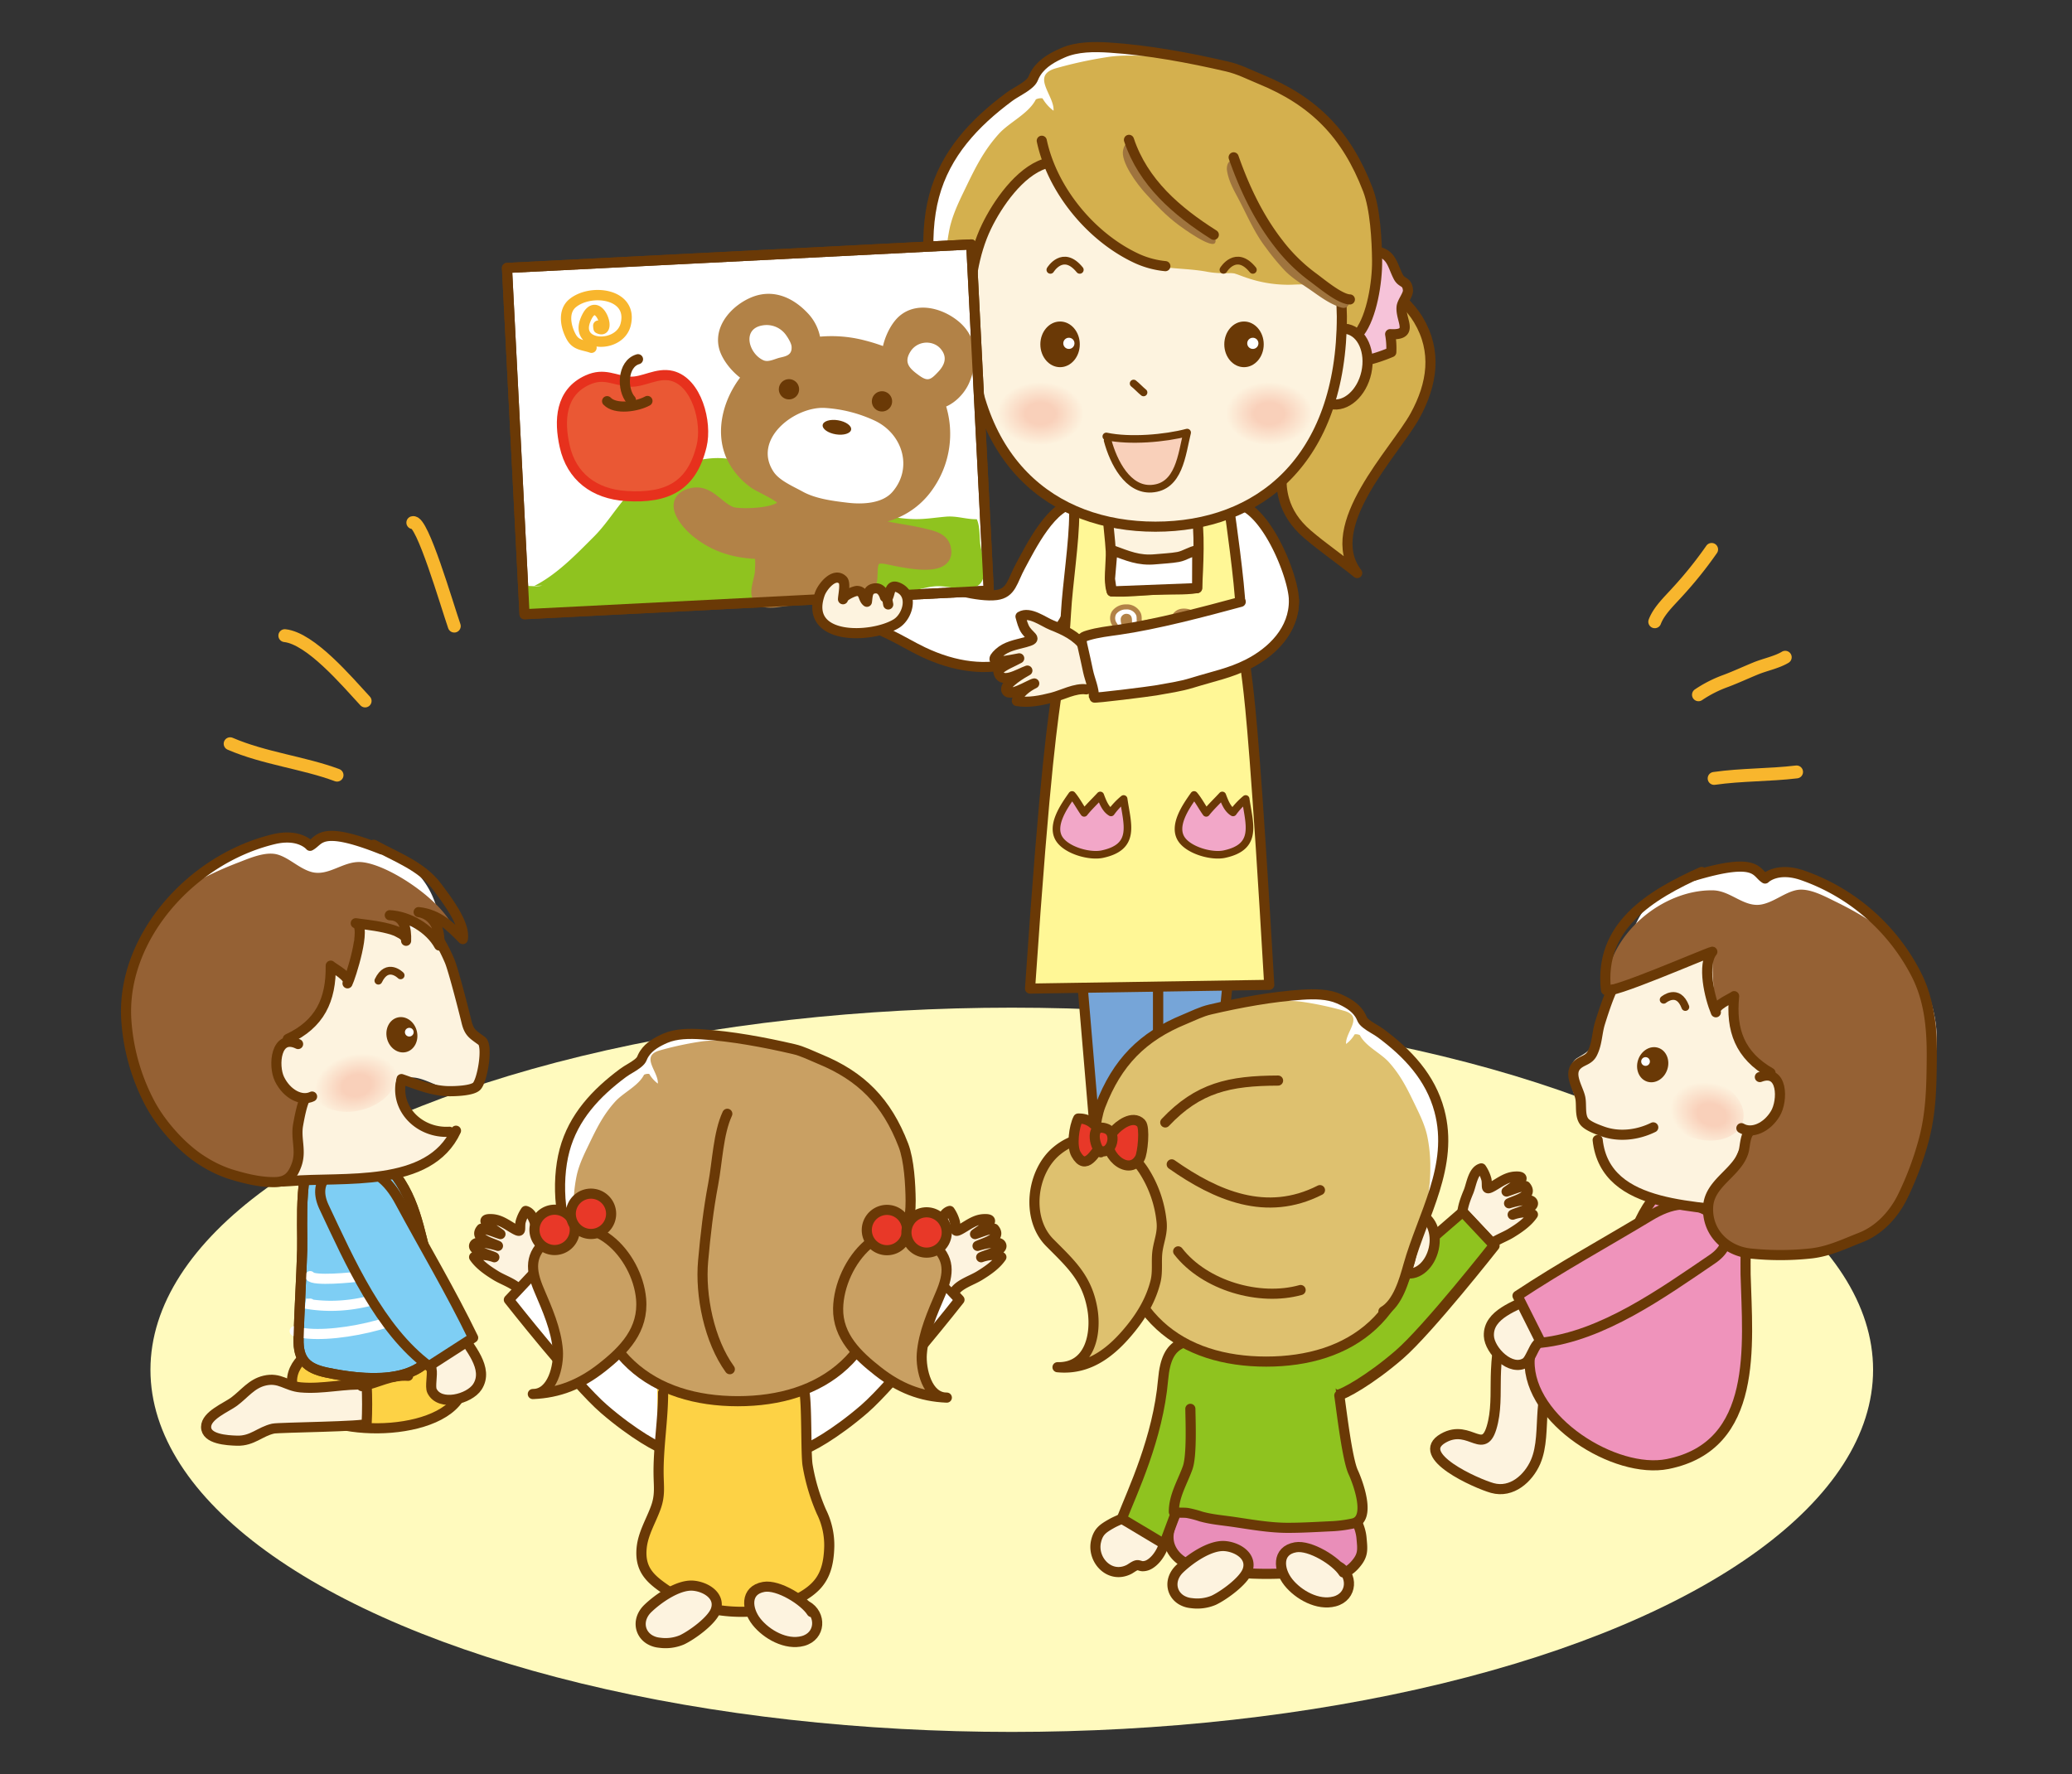 <svg xmlns="http://www.w3.org/2000/svg" xmlns:xlink="http://www.w3.org/1999/xlink" id="&#x30EC;&#x30A4;&#x30E4;&#x30FC;_1" data-name="&#x30EC;&#x30A4;&#x30E4;&#x30FC; 1" viewBox="0 0 983 841.89"><rect x="0" y="0" width="983" height="841.89" fill="#333333" stroke="none"/><defs><style>.cls-1{fill:#fffabe;}.cls-11,.cls-15,.cls-2{fill:#fff;}.cls-10,.cls-19,.cls-2,.cls-20,.cls-21,.cls-25,.cls-3,.cls-31,.cls-33,.cls-34,.cls-35,.cls-39,.cls-4,.cls-41,.cls-42,.cls-43,.cls-5,.cls-7,.cls-8,.cls-9{stroke:#6a3906;}.cls-10,.cls-11,.cls-12,.cls-13,.cls-19,.cls-2,.cls-20,.cls-21,.cls-25,.cls-27,.cls-28,.cls-29,.cls-3,.cls-31,.cls-33,.cls-34,.cls-35,.cls-36,.cls-39,.cls-4,.cls-41,.cls-42,.cls-43,.cls-45,.cls-5,.cls-7,.cls-8,.cls-9{stroke-linecap:round;}.cls-10,.cls-11,.cls-13,.cls-19,.cls-2,.cls-20,.cls-21,.cls-25,.cls-27,.cls-28,.cls-29,.cls-3,.cls-31,.cls-33,.cls-34,.cls-35,.cls-39,.cls-4,.cls-41,.cls-42,.cls-43,.cls-45,.cls-7,.cls-8,.cls-9{stroke-linejoin:round;}.cls-10,.cls-2,.cls-27,.cls-3,.cls-31,.cls-33,.cls-34,.cls-35,.cls-36,.cls-39,.cls-4,.cls-41,.cls-42,.cls-43,.cls-5,.cls-7,.cls-9{stroke-width:4.8px;}.cls-3{fill:#dcdddd;}.cls-12,.cls-19,.cls-20,.cls-25,.cls-29,.cls-36,.cls-4,.cls-45{fill:none;}.cls-5{fill:#76a5d8;}.cls-12,.cls-14,.cls-36,.cls-5{stroke-miterlimit:10;}.cls-6{fill:#fff796;}.cls-16,.cls-7{fill:#fdf3df;}.cls-8{fill:#f2a7c8;}.cls-20,.cls-21,.cls-8{stroke-width:3.6px;}.cls-17,.cls-9{fill:#d4b04e;}.cls-10{fill:#f6c3d9;}.cls-11,.cls-12,.cls-13,.cls-14,.cls-28{stroke:#b28247;}.cls-11,.cls-12{stroke-width:2.4px;}.cls-13,.cls-14,.cls-28{fill:#b28247;}.cls-13,.cls-14{stroke-width:1.2px;}.cls-18{fill:#9f743e;}.cls-19{stroke-width:3.698px;}.cls-21{fill:#f9d0ba;}.cls-22{fill:#6a3906;}.cls-23{fill:url(#radial-gradient);}.cls-24{fill:url(#radial-gradient-2);}.cls-25,.cls-28{stroke-width:6.547px;}.cls-26,.cls-42{fill:#8fc31f;}.cls-27{fill:#ea5834;stroke:#e7311d;}.cls-29,.cls-45{stroke:#f8b62d;}.cls-29{stroke-width:4.91px;}.cls-30,.cls-34{fill:#fdd245;}.cls-31,.cls-32{fill:#c9a063;}.cls-33{fill:#e83828;}.cls-35{fill:#7ecef4;}.cls-36{stroke:#fff;}.cls-37{fill:url(#radial-gradient-3);}.cls-38{fill:#956134;}.cls-39{fill:#ef93bb;}.cls-40{fill:url(#radial-gradient-4);}.cls-41{fill:#e98eb9;}.cls-43,.cls-44{fill:#dec16f;}.cls-45{stroke-width:6.12px;}</style><radialGradient id="radial-gradient" cx="602.156" cy="194.191" r="20.526" gradientTransform="translate(0 54.157) scale(1 0.732)" gradientUnits="userSpaceOnUse"><stop offset="0.344" stop-color="#f9d0ba"></stop><stop offset="1" stop-color="#fdf3df"></stop></radialGradient><radialGradient id="radial-gradient-2" cx="493.566" cy="194.191" r="20.526" xlink:href="#radial-gradient"></radialGradient><radialGradient id="radial-gradient-3" cx="3314.245" cy="1731.78" r="20.213" gradientTransform="matrix(-0.972, 0.234, 0.171, 0.712, 3094.604, -1493.482)" xlink:href="#radial-gradient"></radialGradient><radialGradient id="radial-gradient-4" cx="9728.348" cy="-802.172" r="20.214" gradientTransform="matrix(0.949, 0.317, -0.232, 0.694, -8606.136, -1998.13)" xlink:href="#radial-gradient"></radialGradient></defs><ellipse class="cls-1" cx="480.004" cy="650.027" rx="408.628" ry="171.846"></ellipse><path class="cls-2" d="M584.971,238.806c14.768,0,28.713,34.308,28.895,45.953.219,14.071-10.23,24.583-22.074,30.518-8.327,4.172-16.896,8.162-26.219,9.446-5.854.806-11.47,1.865-17.269,2.911-2.814.507-29.349,3.851-29.331,3.366.156-4.125-1.928-8.457-2.77-12.456-.786-3.739-1.605-7.509-2.466-11.248-.979-4.254-1.118-4.731,2.557-5.828,4.557-1.36,9.527-1.92,14.461-2.62a435.965,435.965,0,0,0,52.591-10.856"></path><path class="cls-3" d="M545.488,568.894c12.294-8.779,26.523,2.674,37.111,8.857,1.264,15.342-14.34,9.359-25.224,9.373-5.562.006-11.139,1.478-14.465-2.973-3.202-4.287-.85-10.34,2.577-13.674"></path><path class="cls-4" d="M518.05,469.129s14.28,88.65,12.942,96.574"></path><line class="cls-4" x1="575.769" y1="469.129" x2="562.178" y2="565.703"></line><path class="cls-3" d="M546.28,566.652c-10.294,0-17.607-.885-25.936,4.949-6.087,4.264-17.155,12.736-5.784,16.467,7.258,2.383,21.178,1.205,27.951-.615,11.044-2.967,8.99-11.264,5.354-20.01"></path><polyline class="cls-5" points="510.829 435.043 522.08 568.174 549.471 568.174 549.471 436.145"></polyline><polyline class="cls-5" points="549.471 437.248 549.471 568.174 572.162 568.174 585.4 437.248"></polyline><path class="cls-2" d="M511.256,238.806c-11.846-.731-22.57,21.436-27.098,29.715-3.926,7.178-4.279,12.943-11.466,13.857-8.597,1.094-23.88-3.594-32.347-5.832-4.298-1.136-15.259-7.579-19.383-5.719-4.748,2.142-3.341,12.952-4.752,17.49-2.988,9.604-2.833,8.59,6.287,13.014,5.247,2.544,9.952,5.444,15.325,8.014,30.782,14.727,60.719,7.081,71.904-25.551"></path><path class="cls-6" d="M509.622,243.934c.037,13.04-4.664,33.691-3.878,46.666.785,12.964-3.544,24.638-3.725,33.023-.407,19.071-6.974,41.093-13.349,145.505l113.484-1.77c-5.537-110.79-10.622-131.391-10.332-143.545.289-12.155-4.105-22.512-3.273-34.84.833-12.326-5.018-45.04-5.018-45.04L560.481,222.02Z"></path><path class="cls-7" d="M525.4,243.146c.229,4.896,1.316,13.273,1.578,18.392.245,4.772-1.295,14.759.463,19.108,6.949.408,13.959-.476,20.935-.806,6.372-.303,13.406.239,19.565-.762.462-9.105,1.617-28.463-.729-36.722"></path><path class="cls-2" d="M568.001,261.142c-3.073.442-5.884,2.575-9.071,3.166-3.322.611-7.242.748-10.651,1.085-8.099.802-13.312-1.654-20.511-4.251l-1.177,13.589.851,5.915,40.5-1.567Z"></path><path class="cls-4" d="M509.622,243.934c.037,13.04-3.171,33.687-3.878,46.666-.898,16.526-2.379,22.95-3.725,33.023-2.525,18.909-6.013,37.522-13.349,145.505l113.484-1.77c-6.082-104.858-8.878-131.792-10.332-143.545-1.492-12.066-2.888-20.555-3.273-34.84-.333-12.35-5.018-45.04-5.018-45.04L560.481,222.02Z"></path><path class="cls-8" d="M580.921,405.315c-6.018,1.304-16.523-1.657-20.224-6.804-4.679-6.502,2.088-15.986,5.803-21.271,2.074,2.411,3.884,5.927,5.75,8.503,2.083-2.675,5.076-5.478,7.632-8.269,1.153,3.059,2.46,6.499,5.114,8.058a35.028,35.028,0,0,1,5.979-6.382C592.737,391.309,596.852,401.87,580.921,405.315Z"></path><path class="cls-8" d="M523.025,405.315c-6.018,1.304-16.523-1.657-20.224-6.804-4.679-6.502,2.088-15.986,5.803-21.271,2.074,2.411,3.884,5.927,5.751,8.503,2.082-2.675,5.075-5.478,7.631-8.269,1.154,3.059,2.46,6.499,5.114,8.058a35.024,35.024,0,0,1,5.979-6.382C534.842,391.309,538.956,401.87,523.025,405.315Z"></path><path class="cls-9" d="M609.283,237.24c-4.479-15.241,3.133-32.346,7.676-48.934,4.354-15.9,12.526-28.348,22.527-41.22,4.254-5.475,7.257-11.878,15.002-10.758,7.133,1.031,14.934,9.626,18.408,15.412,8.991,14.968,6.641,30.547-1.527,45.465-9.338,17.055-44.634,52.326-27.488,74.744-7.688-6.321-16.117-11.988-23.635-18.457C614.352,248.422,610.966,242.961,609.283,237.24Z"></path><path class="cls-10" d="M637.579,132.791c3.474-7.172,8.264-13.805,13.819-13.582,8.842.359,9.027,6.565,11.997,12.174,1.734,3.276,4.099,1.793,4.572,6.213.24,2.248-2.75,5.536-3.009,8.014-.664,6.37,6.32,13.646-5.438,12.963a37.885,37.885,0,0,1,.539,8.541c-8.079,3.44-26.353,9.579-32.358-1.132C623.717,158.87,634.21,139.748,637.579,132.791Z"></path><path class="cls-11" d="M523.827,302.823a8.604,8.604,0,0,1,2.59-2.866c.839-.572,2.151-.668,2.824-1.495.791-.968-.611-2.144-.954-3.068a5.164,5.164,0,0,1,.26-4.646,6.837,6.837,0,0,1,5.668-2.739,6.063,6.063,0,0,1,5.846,3.321c.546,1.221.314,2.282.438,3.541.152,1.535,2.371.701,3.467.499a25.655,25.655,0,0,1,4.328-.462c1.418-.016,2.849-.065,4.252-.004,1.098.047,2.694.856,3.607-.043.825-.806.862-2.289,1.599-3.196a4.536,4.536,0,0,1,2.54-1.53,7.63,7.63,0,0,1,6.055,1.43,4.847,4.847,0,0,1,2.177,4.144,5.067,5.067,0,0,1-1.066,2.585c-.82,1.095-2.583,1.818-.909,2.99a7.314,7.314,0,0,1,3.183,4.473,12.795,12.795,0,0,1-.495,6.566c-.714,1.997-2.373,3.157-3.754,4.676-1.938,2.136-5.064,3.164-7.763,3.844a27.702,27.702,0,0,1-3.887.929,49.768,49.768,0,0,1-7.445.295c-1.957-.082-3.837.188-5.808.117-1.605-.054-3.199.021-4.811-.119-.147-.012-.298-.019-.446-.023-4.088-.164-8.053-1.142-10.752-4.481a12.801,12.801,0,0,1-2.637-11.126A15.864,15.864,0,0,1,523.827,302.823Z"></path><path class="cls-12" d="M541.708,315.35c1.089.258,2.325.579,3.349-.054a3.068,3.068,0,0,0,1.336-3.405"></path><path class="cls-12" d="M552.632,314.513a4.247,4.247,0,0,1-6.061-2.086"></path><path class="cls-12" d="M535.512,321.521c-.493.08-1.928-1.91-2.288-2.426a5.525,5.525,0,0,1-.976-2.245c-.853-5.173,6.425-8.083,10.271-9.087,5.267-1.373,12.549-1.629,16.592,2.715a7.772,7.772,0,0,1,1.731,6.079,5.261,5.261,0,0,1-4.115,4.57"></path><path class="cls-13" d="M536.432,294.193c.021.514-.003,1.046.021,1.522a32.951,32.951,0,0,0-3.407,1.076c-.628-.586-.812-2.323-.747-3.15a2.125,2.125,0,0,1,2.275-1.756C536.108,292.018,536.384,293.059,536.432,294.193Z"></path><path class="cls-13" d="M564.327,295.133c.003.099.003.196-.003.298a5.041,5.041,0,0,1-.819,2.848,13.449,13.449,0,0,1-2.613-1.47c-.469-.258-1.796-.628-1.655-1.362.239-1.242,1.744-2.726,3.04-2.613A2.264,2.264,0,0,1,564.327,295.133Z"></path><path class="cls-14" d="M539.188,303.465a1.065,1.065,0,1,1-.97-1.153A1.064,1.064,0,0,1,539.188,303.465Z"></path><path class="cls-14" d="M554.019,302.916a1.064,1.064,0,1,1-.968-1.15A1.068,1.068,0,0,1,554.019,302.916Z"></path><path class="cls-12" d="M546.33,311.746c-.392-.166-1.754-.11-1.456-.893.181-.472,1.544-.495,1.951-.438,2.261.316-1.605,1.922-1.972.745"></path><path class="cls-7" d="M514.594,307.054c-3.953-5.396-9.616-8.002-15.609-10.386-3.956-1.569-10.485-6.696-14.837-4.108.616,2.191,1.239,4.851,2.578,6.675,2.594,3.526,5.636,3.917-.445,5.565-4.368,1.187-8.906,1.891-12.379,5.065-7.263,6.631,6.392,3,9.638,2.538-3.075,1.709-7.199,3.179-9.97,5.746.666,7.469,10.049,1.344,13.843.068-2.011,1.067-10.511,6.032-10.081,8.983.65,4.446,11.11-2.366,13.337-2.876-3.092,1.478-7.725,4.751-8.263,8.332,5.396.99,11.47-.272,16.699-1.593,4.888-1.236,11.114-4.684,16.223-3.931"></path><path class="cls-2" d="M613.865,284.759c.219,14.071-10.23,24.583-22.074,30.518-8.327,4.172-15.846,5.567-26.219,8.767-5.646,1.741-11.47,2.545-17.269,3.591-2.814.507-29.349,3.851-29.331,3.366.156-4.125-1.928-8.457-2.77-12.456-.786-3.739-1.605-7.509-2.466-11.248-.979-4.254-1.118-4.731,2.557-5.828,4.557-1.36,9.527-1.92,14.461-2.62,17.655-2.508,40.774-8.608,57.87-13.254"></path><path class="cls-15" d="M451.891,157.677c-11.971-15.884-13.991-44.956-8.74-64.625,5.407-20.257,19.188-34.828,35.529-46.977,2.835-2.107,6.216-3.628,8.941-5.829,2.997-2.421,2.086-2.928,4.048-5.93,2.938-4.5,7.903-7.217,12.588-9.27,6.72-2.943,14.877-2.925,22.059-2.461,18.409,1.19,37.855,4.795,55.901,8.986,5.672,1.316,10.381,3.815,15.74,6.012,25.475,10.443,40.864,26.074,50.994,52.432,3.457,8.998,4.281,23.885,4.373,33.656.099,10.352-2.526,26.414-8.287,34.006"></path><path class="cls-16" d="M636.779,150.057c0,68.573-39.595,99.762-88.436,99.762-48.844,0-88.436-31.188-88.436-99.762,0-68.578,42.822-92.868,80.724-92.868C589.474,57.189,636.779,81.479,636.779,150.057Z"></path><path class="cls-17" d="M554.272,117.705c-2.52-1.327-5.376-3.725-8.052-4.545-3.528-1.085-8.155-.3-11.87-.854-9.966-1.483-21.278-7.802-27.234-16.132-3.03-4.235-4.706-8.064-7.244-12.474-3.426-5.943-7.151-5.568-12.756-2.107-7.79,4.812-16.442,16.09-19.991,24.474-3.504,8.275-7.488,17.02-8.12,26.113-.212,3.055.566,5.859.625,8.874.075,3.933-1.073,7.8-1.061,11.761.009,2.932.044,3.752-2.936,3.889-5.42.246-5.847-4.461-6.82-8.911-1.359-6.216-.145-12.936-.145-19.233a90.819,90.819,0,0,1,1.944-20.564c1.581-6.825,4.576-12.79,7.576-19.018,4.624-9.595,8.59-17.573,15.635-25.401,5.061-5.623,14.143-9.558,17.615-16.406a5.444,5.444,0,0,1,3.154-.497,19.441,19.441,0,0,0,5.224,5.862c.509-7.242-10.887-16.531.912-20.074a199.819,199.819,0,0,1,24.745-5.389c7.838-1.226,15.643-.49,23.702-.49,6.081,0,11.824,2.318,17.818,2.586,4.809.215,9.013-1.086,13.938.191,6.738,1.749,12.011,5.633,17.886,9.219,2.505,1.53,5.364,1.488,8.102,2.512a40.902,40.902,0,0,1,8.36,4.57,71.35,71.35,0,0,1,14.967,13.866c2.417,3.002,4.65,6.352,6.776,9.614,2.029,3.114,4.336,5.992,6.394,9.054,1.919,2.856,1.781,6.316,3.103,9.356,1.353,3.106,3.905,5.423,5.434,8.416,1.502,2.941,1.378,6.775,1.378,10.12a138.117,138.117,0,0,1-1.036,17.864c-.809,6.286-.101,12.405-1.962,18.605a40.308,40.308,0,0,1-4.356,10.383c-2.4,3.661-4.177,2.78-7.359,2.025-.152-5.222.124-10.472-.202-15.802-.206-3.33.961-7.927-3.417-7.393-3.462.425-6.553,2.452-10.02,2.853-3.921.45-7.947.263-11.843.472a60.473,60.473,0,0,1-22.284-3.485c-3.607-1.202-5.387-2.309-9.464-2.515a39.57,39.57,0,0,1-10.792-1.613C564.588,125.46,559.939,120.688,554.272,117.705Z"></path><path class="cls-4" d="M556.273,67.587c3.85,8.398,13.393,18.652,20.365,24.629,9.291,7.966,21.349,11.988,32.23,16.378"></path><path class="cls-4" d="M451.891,157.677c-11.971-15.884-13.991-44.956-8.74-64.625,5.407-20.257,19.188-34.828,35.529-46.977,2.835-2.107,6.216-3.628,8.941-5.829,2.997-2.421,2.086-2.928,4.048-5.93,2.938-4.5,7.903-7.217,12.588-9.27,6.72-2.943,14.877-2.925,22.059-2.461,18.409,1.19,37.855,4.795,55.901,8.986,5.672,1.316,10.381,3.815,15.74,6.012,25.475,10.443,40.864,26.074,50.994,52.432,3.457,8.998,4.281,23.885,4.373,33.656.099,10.352-2.526,26.414-8.287,34.006"></path><path class="cls-7" d="M465.1,191.732c-7.123,1.561-14.644-5.136-16.8-14.961-2.153-9.822,1.875-19.052,8.998-20.615"></path><path class="cls-7" d="M631.432,191.732c7.122,1.561,14.644-5.136,16.8-14.961,2.153-9.822-1.875-19.052-8.998-20.615"></path><path class="cls-17" d="M499.189,77.012c.77,1.732,1.627,3.429,2.501,5.098,3.129,5.972,5.632,14.315,10.151,19.143,7.693,8.222,20.669,20.191,31.5,23.635,9.405,2.99,19.559,2.228,29.215,4.05,6.524,1.228,11.938.527,18.377.424,8.278-.134,16.472,3.005,24.499,4.811,3.53.795,7.19,1.262,10.612,2.471,2.811.991,6.188,4.416,8.996,4.688,7.887.767,3.867-10.498,2.27-14.508-2.111-5.302-5.21-9.591-6.407-15.314-1.306-6.238-2.356-12.29-4.521-18.461-1.592-4.533-5.393-7.816-7.299-12.155-1.676-3.811-1.818-6.122-5.282-9.009-6.517-5.441-15.04-5.883-22.704-8.766-10.068-3.79-19.12-8.313-29.92-10.517a97.296,97.296,0,0,0-20.558-2.189c-6.265.068-12.091,1.98-18.112,3.476-6.303,1.566-12.691,2.963-18.775,5.269-6.805,2.578-8.75,5.198-6.43,12.867A43.218,43.218,0,0,0,499.189,77.012Z"></path><path class="cls-4" d="M552.869,126.298a42.402,42.402,0,0,1-13.465-3.609c-21.565-9.951-40.16-32.346-45.164-55.894"></path><path class="cls-4" d="M636.36,141.81l.248,8.359c0,68.576-39.595,99.762-88.436,99.762-48.844,0-88.438-31.186-88.438-99.762,0-14.266,1.998-29.625,8.303-42.665,5.245-10.85,15.651-25.892,27.516-29.77"></path><path class="cls-18" d="M626.287,135.439c-7.158-5.404-13.99-13.331-18.945-20.761-2.955-4.432-6.487-8.327-9.7-12.656-2.653-3.574-3.621-7.418-5.191-11.398a99.487,99.487,0,0,0-6.46-12.485c-2.227-3.911-4.348-.342-3.876,2.784.682,4.535,2.821,8.578,4.969,12.562,4.352,8.082,7.811,16.688,13.465,24.008a109.383,109.383,0,0,0,9.258,11.191c3.857,3.811,8.179,6.293,12.541,9.355,4.018,2.82,7.898,5.695,12.544,7.428,1.641.609,3.353,1.232,4.619-.385a2.954,2.954,0,0,0,.137-3.056c-.767-1.106-2.144-.776-3.336-1.108A32.599,32.599,0,0,1,626.287,135.439Z"></path><path class="cls-4" d="M585.273,74.67c5.076,14.471,11.794,28.681,21.262,40.823a81.084,81.084,0,0,0,16.163,15.961c3.968,2.874,12.894,10.5,17.707,10.639"></path><path class="cls-18" d="M576.602,114.927c1.31-4.726-8.972-8.323-12.068-10.252-4.507-2.808-8.245-6.717-12.047-10.395-5.257-5.088-10.179-10.788-13.445-17.386-1.182-2.386-4.266-13.406-6.179-5.878-1.467,5.774,6.818,16.591,10.453,20.602,4.948,5.461,9.933,10.802,15.884,15.191C560.701,107.919,575.521,118.813,576.602,114.927Z"></path><path class="cls-4" d="M535.607,66.36c6.757,20.297,22.746,34.008,40.254,45.063"></path><path class="cls-19" d="M498.334,128.042s5.946-9.837,13.922,0"></path><path class="cls-19" d="M580.445,128.042s5.945-9.837,13.921,0"></path><path class="cls-20" d="M537.794,181.979c1.636,1.264,3.084,2.939,4.739,4.266"></path><path class="cls-21" d="M524.853,207.102c11.152,2.362,27.861.961,38.352-1.835-2.576,10.56-3.782,25.8-16.881,26.643-11.244.727-18.016-12.41-20.85-22.913"></path><path class="cls-22" d="M512.272,163.408c0,5.983-4.188,10.835-9.352,10.835-5.168,0-9.356-4.852-9.356-10.835,0-5.984,4.188-10.838,9.356-10.838C508.084,152.57,512.272,157.423,512.272,163.408Z"></path><path class="cls-15" d="M509.747,162.929a2.647,2.647,0,1,1-2.647-2.647A2.647,2.647,0,0,1,509.747,162.929Z"></path><path class="cls-22" d="M599.539,163.408c0,5.983-4.189,10.835-9.354,10.835-5.168,0-9.354-4.852-9.354-10.835,0-5.984,4.186-10.838,9.354-10.838C595.351,152.57,599.539,157.423,599.539,163.408Z"></path><path class="cls-15" d="M597.014,162.929a2.647,2.647,0,1,1-2.647-2.647A2.649,2.649,0,0,1,597.014,162.929Z"></path><path class="cls-23" d="M623.083,196.264c0,8.131-9.37,14.724-20.928,14.724s-20.926-6.593-20.926-14.724c0-8.13,9.368-14.721,20.926-14.721S623.083,188.134,623.083,196.264Z"></path><path class="cls-24" d="M514.492,196.264c0,8.131-9.369,14.724-20.928,14.724-11.557,0-20.925-6.593-20.925-14.724,0-8.13,9.368-14.721,20.925-14.721C505.123,181.543,514.492,188.134,514.492,196.264Z"></path><rect class="cls-2" x="244.542" y="121.468" width="220.541" height="164.533" transform="translate(-9.849 18.203) rotate(-2.899)"></rect><path class="cls-25" d="M380.558,211.563c.78,13.767,25.099,12.931,29.158,1.34"></path><path class="cls-26" d="M253.489,278.054c10.698-5.465,19.383-14.486,28.356-23.474,9.757-9.774,15.454-23.677,29.018-29.283,13.234-5.466,28.7-11.484,42.31-5.319a216.007,216.007,0,0,0,24.981,8.951c7.765,2.408,14.528,6.04,21.943,9.223,10.479,4.495,23.617,8.23,34.771,8.197,4.755-.016,9.36-.802,14.018-1.179,5.168-.421,9.611,1.333,14.524,1.222,1.477,3.164,1.239,7.544,1.582,11.101.362,3.747,1.728,6.997,1.949,10.693.211,3.569-.048,8.181-3.357,9.915-5.475,2.875-13.289-.164-19.166.08-6.288.259-12.293,3.234-18.566,3.241-15.403.014-30.54,2.202-45.884,2.428-15.813.232-31.48,2.448-47.242,2.38-6.481-.026-12.716-.613-19.27.049-5.861.592-11.641.284-17.634.881-11.155,1.115-22.047,2.348-33.236,3.569-2.977.326-11.024,2.62-13.184-.245-.886-1.175-1.826-10.443-1.924-12.056,3.722-.886,6.335.295,9.753-.564"></path><path class="cls-27" d="M332.874,211.604c-4.608,19.073-16.244,25.037-35.806,23.784-15.203-.974-25.962-9.209-29.18-23.656-2.711-12.159-2.101-25.548,10.868-31.393,8.044-3.626,12.636.282,20.115.768,6.227.404,12.876-4.496,19.888-2.745C330.543,181.304,335.583,200.388,332.874,211.604Z"></path><path class="cls-4" d="M302.687,170.462c-7.573,2.198-7.707,14.52-3.376,19.331"></path><path class="cls-4" d="M288.019,190.365c3.993,4.221,14.382,2.552,19.154-.1"></path><path class="cls-28" d="M456.997,179.905c3.443-8.621,3.543-17.941-3.831-24.436-6.243-5.501-16.975-9.042-24.09-3.2-3.926,3.213-7.26,10.621-7.523,16.516a83.061,83.061,0,0,0-11.818-3.998A59.054,59.054,0,0,0,386.21,163.375a19.548,19.548,0,0,0-4.81-11.898c-6.212-6.901-14.525-11.114-23.613-7.373-7.694,3.172-15.614,11.229-13.524,20.194,1.164,5.006,6.449,11.363,11.689,14.151-8.895,9.983-13.686,24.975-8.439,37.352a32.232,32.232,0,0,0,10.422,12.735c2.628,2.03,13.433,6.333,14.199,9.255,1.812,6.902-21.141,7.392-25.159,5.969-6.737-2.385-10.888-10.823-18.725-8.903-11.215,2.745-2.278,13.186,2.748,17.22,9.062,7.269,18.695,9.682,29.84,9.977 1,2.946.723,6.368.556,9.479-.145,2.694-2.206,8.146-1.563,10.545,1.121,4.177,7.646,2.977,10.673,2.538,6.128-.883,12.813-1.611,18.935-1.926,7.436-.378,14.265,2.482,20.951-2.474,5.909-4.38-1.678-17.649,9.617-15.878,4.907.769,31.4,7.973,27.728-4.566-1.164-3.977-6.001-4.834-9.556-5.72-6.291-1.568-12.539-2.228-18.817-3.622-1.712-.381-4.57-.307-5.868-1.752-.16-.181-2.089-3.084-1.143-3.144a35.195,35.195,0,0,0,27.258-14.987,42.305,42.305,0,0,0,5.602-38.394c-.155-.444-.307-.895-.458-1.352C450.22,189.782,455.062,184.751,456.997,179.905Z"></path><path class="cls-15" d="M444.17,163.783a7.984,7.984,0,0,1,2.079,1.732c3.298,3.873,2.036,7.548-1.134,10.928-3.703,3.95-4.973,4.717-9.278,1.583-4.417-3.213-7.457-6.12-3.507-11.792A9.158,9.158,0,0,1,444.17,163.783Z"></path><path class="cls-15" d="M361.764,154.416a11.255,11.255,0,0,1,11.1,4.529c.958,1.315,2.536,3.852,2.673,5.477.336,4.056-2.582,4.619-5.534,5.298-2.245.513-5.39,2.278-7.718,1.284-6.856-2.925-10.462-14.606-.931-16.516C361.49,154.461,361.626,154.435,361.764,154.416Z"></path><path class="cls-15" d="M426.609,228.526c5.091-10.704-.208-23.468-11.495-28.854a65.394,65.394,0,0,0-24.06-6.108c-14.333-.545-34.24,15.009-24.028,30.352,2.787,4.192,9.434,6.965,13.726,9.35,6.2,3.453,14.556,4.487,21.5,5.31,6.79.803,16.257.461,21.095-5.098A21.709,21.709,0,0,0,426.609,228.526Z"></path><path class="cls-22" d="M378.861,186.261a4.803,4.803,0,1,1-3.02-6.084A4.803,4.803,0,0,1,378.861,186.261Z"></path><path class="cls-22" d="M422.987,192.001a4.804,4.804,0,1,1-3.021-6.088A4.805,4.805,0,0,1,422.987,192.001Z"></path><path class="cls-22" d="M403.791,203.886c-.305,1.841-3.572,2.832-7.295,2.217-3.725-.613-6.498-2.603-6.195-4.445.303-1.842,3.571-2.836,7.296-2.221C401.321,200.054,404.095,202.044,403.791,203.886Z"></path><rect class="cls-4" x="244.542" y="121.468" width="220.541" height="164.533" transform="translate(-9.849 18.203) rotate(-2.899)"></rect><path class="cls-29" d="M280.609,165.013c-4.085-1.417-7.387-1.057-9.649-5.236-2.743-5.074-3.887-12.118.697-15.895,8.698-7.163,28.847-4.549,25.178,10.102-2.886,11.523-24.108,10.791-19.148-1.959,5.545-14.255,13.248,7.253,6.293,3.821a8.106,8.106,0,0,1-.148-1.318"></path><path class="cls-7" d="M428.39,280.239c4.553,4.19,1.663,12.764-3.227,15.733-11.531,7.006-44.1,8.198-36.187-14.18,1.217-3.409,6.868-10.483,10.863-6.503,1.456,1.452.165,7.236.101,9.077.054-1.562,5.368-4.022,6.766-3.938,3.392.204,2.583,3.637,4.569,5.143.368-2.214.136-5.431,2.892-6.186,3.176-.872,4.777,1.278,5.635,3.922a3.345,3.345,0,0,0,1.551.006c1.008-2.2.841-5.949,4.301-4.693A8.044,8.044,0,0,1,428.39,280.239Z"></path><path class="cls-4" d="M420.693,283.115c.296,1.205.435,2.717.699,3.729"></path><path class="cls-7" d="M258.32,600.752c.897-5.4-.814-10.205-2.845-15.076-1.342-3.211-2.073-9.965-6.078-11.033a17.415,17.415,0,0,0-2.433,5.324c-.581,3.535.929,5.539-3.513,2.922-3.192-1.879-6.199-4.131-10.043-4.352-8.035-.459,1.898,5.457,4.025,7.098-2.76-.826-5.978-2.4-9.065-2.553-3.992,4.658,4.96,6.649,7.875,8.143-1.774-.568-9.541-2.705-11.021-.768-2.231,2.924,7.735,5.152,9.308,6.166-2.634-.967-7.198-1.807-9.603-.074,2.506,3.725,6.717,6.559,10.482,8.865,3.517,2.154,9.095,3.828,11.575,7.248"></path><path class="cls-2" d="M440.362,600.982l14.842,15.812s-31.367,39.914-45.135,51.822c-13.767,11.908-26.609,19.021-29.201,19.166-2.592.146-15.678-12.049-5.433-22.852,10.244-10.799,30.876-33.6,37.941-40.225C420.442,618.084,440.362,600.982,440.362,600.982Z"></path><path class="cls-7" d="M441.69,600.752c-.895-5.4.816-10.205,2.848-15.076,1.341-3.211,2.071-9.965,6.075-11.033a17.37,17.37,0,0,1,2.433,5.324c.583,3.535-.928,5.539,3.516,2.922,3.191-1.879,6.198-4.131,10.041-4.352,8.037-.459-1.896,5.457-4.024,7.098,2.761-.826,5.978-2.4,9.065-2.553,3.99,4.658-4.96,6.649-7.874,8.143,1.772-.568,9.542-2.705,11.021-.768,2.231,2.924-7.735,5.152-9.307,6.166,2.633-.967,7.197-1.807,9.602-.074-2.506,3.725-6.717,6.559-10.484,8.865-3.518,2.154-9.094,3.828-11.575,7.248"></path><path class="cls-2" d="M256.25,600.982l-14.843,15.812s31.367,39.914,45.135,51.822,26.607,19.021,29.2,19.166c2.592.146,15.679-12.049,5.434-22.852-10.243-10.799-30.877-33.6-37.941-40.225C276.169,618.084,256.25,600.982,256.25,600.982Z"></path><path class="cls-30" d="M311.602,645.662c0,5.867.416,19.592.24,29.318q-.281,15.477-.628,30.957c-.162,6.981-2.264,11.791-4.041,18.396-8.104,30.109,15.597,40.254,41.462,41.848,10.286.635,21.027-3.217,30.451-7.031,3.652-1.478,9.586-3.356,11.508-7.269,1.831-3.729.35-10.793.568-14.957.396-7.547-.054-15.123-3.117-22.1-2.962-6.746-3.799-12.105-4.933-19.67-.859-5.736-2.899-34.172-4.287-39.781"></path><path class="cls-4" d="M314.586,660.912c0,12.955-2.32,25.957-2.134,38.863.083,5.801.768,9.82-1.291,15.553-2.291,6.383-6.065,12.328-6.743,19.207-1.12,11.365,5.312,15.664,13.793,21.35,14.973,10.035,40.711,11.943,57.263,4.326,12.914-5.941,17.566-12.219,17.943-26.271a35.886,35.886,0,0,0-3.733-16.588,93.538,93.538,0,0,1-6.571-22.197c-.859-5.736-.232-29.637-1.62-35.246"></path><path class="cls-7" d="M308.027,777.93a11.122,11.122,0,0,0,4.875,1.609,20.156,20.156,0,0,0,10.602-1.348c4.686-2.195,14.312-9.096,16.084-14.213,2.325-6.719-4.777-11.035-10.803-11.508-7.004-.551-16.45,6.021-21.402,10.783C302.306,768.139,303.149,774.846,308.027,777.93Z"></path><path class="cls-7" d="M385.042,764.99c-3.4-5.438-15.794-13.146-22.688-11.939-9,1.574-8.165,10.641-3.421,16.598,4.735,5.947,13.975,11.201,21.942,9.09,8.589-2.277,8.948-12.791,1.777-16.734"></path><path class="cls-15" d="M274.653,596.348c-9.351-12.41-10.93-35.123-6.828-50.488,4.224-15.826,14.991-27.209,27.757-36.701,2.215-1.647,4.856-2.834,6.986-4.555,2.34-1.891,1.63-2.287,3.16-4.631,2.297-3.518,6.176-5.639,9.837-7.242,5.25-2.301,11.621-2.285,17.232-1.922,14.382.928,29.574,3.744,43.673,7.019,4.433,1.027,8.111,2.981,12.298,4.697,19.901,8.158,31.924,20.369,39.839,40.961,2.7,7.029,3.345,18.66,3.417,26.293.076,8.09-1.976,20.637-6.476,26.568"></path><path class="cls-31" d="M421.445,590.394c0,53.572-31.985,74.535-71.438,74.535-39.456,0-71.44-20.963-71.44-74.535,0-53.576,34.592-72.553,65.209-72.553C383.231,517.842,421.445,536.818,421.445,590.394Z"></path><path class="cls-32" d="M430.949,548.137c-1.193-2.338-3.188-4.148-4.243-6.576-1.034-2.373-.926-5.078-2.426-7.307-1.608-2.393-3.409-4.643-4.995-7.076-1.662-2.549-3.406-5.164-5.294-7.512a55.806,55.806,0,0,0-11.693-10.832,31.896,31.896,0,0,0-6.529-3.568c-2.14-.801-4.372-.769-6.329-1.963-4.591-2.803-8.71-5.836-13.974-7.203-3.848-.998-7.132.018-10.888-.148-4.683-.209-9.171-2.02-13.922-2.02-6.296,0-12.394-.576-18.516.381a156.125,156.125,0,0,0-19.334,4.211c-9.218,2.768-.314,10.025-.712,15.682a15.164,15.164,0,0,1-4.08-4.578,4.24,4.24,0,0,0-2.464.389c-2.713,5.35-9.807,8.424-13.761,12.818-5.503,6.113-8.602,12.346-12.215,19.844-2.345,4.865-4.684,9.525-5.919,14.857a70.922,70.922,0,0,0-1.519,16.064c0,4.918-.949,10.168.113,15.025.761,3.478,1.094,7.152,5.329,6.961,2.327-.105,2.3-.746,2.293-3.037a34.216,34.216,0,0,1,1.243-9.107q.176-3.056.501-5.949s3.376-38.809,36.795-47.045c.169-.824.309-1.664.402-2.527l-.369-.393c1.592.666,2.623,2.496,3.514,4.594,1.003,2.357,1.825,5.059,3.056,6.844,2.613,3.791,5.575,7.379,8.517,10.928,5.764,6.955,13.796,11.379,21.109,15.226,4.709,2.477,8.408,6.494,13.181,8.777,6.212,2.973,13.967,5.344,20.578,7.398,7.793,2.422,24.256,1.58,30.056,7.293,2.131,2.1.151,5.949,4.5,6.162,4.134.201,5.842-7.25,6.731-10.215,1.453-4.842.9-9.625,1.533-14.537a107.994,107.994,0,0,0,.809-13.953C432.026,553.43,432.122,550.436,430.949,548.137Z"></path><polygon class="cls-32" points="318.411 530.447 321.957 532.121 318.412 530.447 318.411 530.447"></polygon><path class="cls-4" d="M274.653,596.348c-9.351-12.41-10.93-35.123-6.828-50.488,4.224-15.826,14.991-27.209,27.757-36.701,2.215-1.647,4.856-2.834,6.986-4.555,2.34-1.891,1.63-2.287,3.16-4.631,2.297-3.518,6.176-5.639,9.837-7.242,5.25-2.301,11.621-2.285,17.232-1.922,14.382.928,29.574,3.744,43.673,7.019,4.433,1.027,8.111,2.981,12.298,4.697,19.901,8.158,31.924,20.369,39.839,40.961,2.7,7.029,3.345,18.66,3.417,26.293.076,8.09-1.976,20.637-6.476,26.568"></path><path class="cls-7" d="M283.613,622.951c-5.564,1.221-11.44-4.01-13.124-11.686-1.683-7.674,1.464-14.885,7.027-16.107"></path><path class="cls-7" d="M416.618,622.951c5.564,1.221,11.44-4.01,13.125-11.686,1.683-7.674-1.465-14.885-7.028-16.107"></path><path class="cls-31" d="M442.136,590c8.804,6.961,8.13,14.422,4.097,23.9-3.852,9.053-8.159,18.674-8.907,28.572-.548,7.24,2.462,20.846,11.872,20.754-12.467-.471-22.663-4.65-32.614-12.436-9.694-7.584-19.183-16.617-18.958-29.844C397.999,599.064,419.881,572.41,442.136,590Z"></path><path class="cls-31" d="M259.839,588.301c-8.804,6.961-8.131,14.422-4.097,23.9,3.853,9.053,8.159,18.674,8.909,28.572.546,7.24-2.463,20.846-11.873,20.754,12.467-.471,22.663-4.65,32.615-12.435,10.812-8.457,20.021-18.047,18.757-32.69C302.343,595.512,280.54,571.938,259.839,588.301Z"></path><path class="cls-33" d="M272.693,583.629a9.565,9.565,0,1,1-9.565-9.564A9.564,9.564,0,0,1,272.693,583.629Z"></path><path class="cls-33" d="M289.927,576.004a9.565,9.565,0,1,1-9.566-9.564A9.566,9.566,0,0,1,289.927,576.004Z"></path><path class="cls-33" d="M429.286,588.109a9.565,9.565,0,1,1-4.099-12.893A9.565,9.565,0,0,1,429.286,588.109Z"></path><path class="cls-33" d="M448.096,589.258a9.565,9.565,0,1,1-4.099-12.891A9.567,9.567,0,0,1,448.096,589.258Z"></path><path class="cls-4" d="M346.246,649.748c-9.766-13.488-14.148-34.904-12.671-51.35,1.121-12.494,2.467-24.277,4.79-36.572,1.951-10.324,2.397-24.109,6.687-33.291"></path><path class="cls-34" d="M187.444,634.727c13.521-.006,36.181,3.658,32.624,22.838-4.52,24.375-62.198,25.514-76.069,9.885-20.649-23.266,22.663-39.336,40.183-33.537"></path><path class="cls-35" d="M183.786,553.027c13.291,14.129,14.877,30.617,19.849,48.475,3.427,12.307,8.476,23.77,3.875,36.701-7.061,19.846-35.757,16.676-52.555,13.129-9.603-2.027-13.566-6.033-13.311-16.037.358-14.01,1.335-28.191,1.724-42.307.331-11.986-2.215-42.143,8.443-50.861"></path><path class="cls-7" d="M129.589,677.938c-6.354,1.447-9.846,5.934-17.109,5.727-4.815-.137-14.732-.703-14.7-6.543.031-5.504,9.664-9.271,13.294-11.992,5.048-3.783,8.276-8.516,14.458-9.967,7.229-1.695,10.216,2.59,17.125,3.217,10.495.949,20.767-1.926,31.289-1.293.308,6.074.308,12.44,0,18.514C173.875,677.002,132.174,677.348,129.589,677.938Z"></path><path class="cls-4" d="M171.623,657.777c7.473-1.42,13.74-5.48,22.022-4.893"></path><path class="cls-7" d="M218.44,632.172c3.889,7.107,13.771,17.098,8.023,25.957-3.784,5.834-17.854,9.475-21.524,1.906-.996-2.053.379-7.623-.216-10.332-.729-3.322-3.319-7.144-3.572-10.072"></path><path class="cls-36" d="M197.719,596.609c-8.979,2.637-16.685,7.436-26.1,8.969-4.795.781-23.133,2.424-24.468.002"></path><path class="cls-36" d="M200.981,606.396c-17.093,10.51-36.978,15.652-56.011,12.215a10.316,10.316,0,0,0,2.181.02"></path><path class="cls-36" d="M205.874,615.367c-9.514,12.314-51.402,21.193-66.064,16.312"></path><path class="cls-4" d="M183.786,553.027c13.291,14.129,14.877,30.617,19.849,48.475,3.427,12.307,8.476,23.77,3.875,36.701-7.061,19.846-35.757,16.676-52.555,13.129-9.603-2.027-13.566-6.033-13.311-16.037.358-14.01,1.335-28.191,1.724-42.307.331-11.986-2.215-42.143,8.443-50.861"></path><path class="cls-35" d="M154.354,558.84c-2.938,3.299-3.333,8.213-.614,13.977,12.127,25.699,26.288,58.061,49.762,75.496l20.969-13.502c-10.668-22.029-23.14-42.953-34.724-64.471-5.539-10.289-12.814-17.258-25.828-15.783C159.64,555.043,156.388,556.555,154.354,558.84Z"></path><path class="cls-15" d="M208.721,442.615s1.937-27.774-27.691-39.553c-29.626-11.777-29.101-4.146-33.927-1.69,0,0-5.008-6.065-17.237-3.131-38.824,9.323-76.116,47.187-70.007,84.656,3.281,20.119,7.16,41.971,23.075,55.924a101.885,101.885,0,0,0,25,15.852c7.238,3.295,17.761,8.984,25.902,5.787,10.386-4.076,7.769-17.99,9.127-26.492.885-5.541,1.728-7.436,4.123-12.486"></path><path class="cls-16" d="M122.085,412.203c28.006-6.726,57.506,0,76.868,21.321a79.192,79.192,0,0,1,14.406,22.629c1.671,3.994,6.255,21.773,7.689,27.625.006.024.012.047.018.074.084.344.157.652.218.904,1.285,5.394,2.989,6.053,7.273,9.217,3.592,2.654.502,18.142-2.316,21.127-10.191,10.777-28.788-10.762-35.65-1.334-9.555,13.131,16.232,22.176,24.17,22.652,1.95.117-10.424,13.643-11.908,14.32-48.669,22.277-120.747,12.756-134.972-46.475C57.625,461.566,79.387,422.455,122.085,412.203Z"></path><path class="cls-4" d="M122.085,412.203c-42.698,10.252-64.46,49.364-54.206,92.061,7.359,30.645,36.327,59.148,69.76,56.217,25.366-2.231,65.912,3.609,78.692-23.916"></path><path class="cls-4" d="M213.215,537.07c-14.031.875-26.275-10.826-22.743-24.998,7.462,2.559,14.669,5.707,22.747,5.748,2.826.016,10.59-.207,12.829-2.242,2.766-2.516,5.622-19.303,2.513-21.602-4.286-3.168-5.992-3.824-7.277-9.221-1.065-4.479-6.147-24.352-7.925-28.604a79.192,79.192,0,0,0-14.406-22.629c-19.361-21.321-48.861-28.047-76.868-21.321-42.698,10.252-64.46,49.364-54.206,92.061"></path><path class="cls-37" d="M147.755,517.539c1.869,7.787,12.358,11.945,23.425,9.287,11.067-2.656,18.522-11.127,16.653-18.912-1.87-7.785-12.357-11.94-23.424-9.283C153.341,501.289,145.885,509.754,147.755,517.539Z"></path><path class="cls-15" d="M154.074,404.095c-7.409.207-15.122-.115-22.3,2.046-3.876,1.165-6.481,2.821-8.622,6.253-2.363,3.791-.957,6.776-2.064,10.751-.565,2.022-2.662,3.436-3.035,5.566-.327,1.875.613,3.818.185,5.676-1.125,4.879-7.727,13.166-.679,16.467,6.304,2.951,12.739-1.951,18.252-4.717a19.673,19.673,0,0,0,8.23-6.719,11.206,11.206,0,0,1,7.01-4.797,40.98,40.98,0,0,1,18.55-.326c4.487.996,8.954,1.902,13.307,2.625,4.157.686,7.653,3.291,11.591,3.609,3.962.322,14.372,1.324,12.464-5.481-.603-2.148-3-4.504-4.084-6.648-1.206-2.391-1.786-4.924-3.816-6.826-3.671-3.434-9.87-4.827-13.913-7.84C175.627,406.636,165.841,403.762,154.074,404.095Z"></path><path class="cls-38" d="M143.655,526.26c.473-2.072.327-3.945-1.511-5.307-4.193-3.105-7.729-4.143-10.309-9.281-1.85-3.686-2.101-11.156.539-14.629,7.027-9.238,21.623-12.281,25.218-25.203.908-3.279-2.367-8.354-1.508-10.58,2.3-5.963,6.886-1.811,8.824,1.814,1.281-2.252,5.253-23.836,2.768-24.607,5.27,1.635,11.584,1.385,16.854,2.502a10.181,10.181,0,0,0,5.707,4.65c1.344-5.066-1.567-9.217-6.095-10.541,7.911.305,19.508,4.154,24.017,10.561,1.731-6.988-5.55-11.195-10.99-13.004,7.188,1.502,12.203,5.426,18.366,8.928-4.229-13.264-31.105-31.551-44.261-32.469-8.5-.593-15.508,7.054-23.724,4.636-5.719-1.685-10.312-6.589-15.797-8.191-5.728-1.673-13.375,1.734-18.612,3.742-11.669,4.476-25.354,10.922-34.343,19.88q-.241.237-.466.492c-12.761,14.428-21.669,33.641-18.474,53.24,1.787,10.969,4.147,21.932,8.23,32.297,3.937,9.99,9.878,17.756,16.155,26.225,6.851,9.252,15.58,13.766,26.491,16.203,6.908,1.543,15.463,5.078,22.495,2.394,10.841-4.143,7.921-15.445,7.702-24.168C140.857,532.924,142.948,529.367,143.655,526.26Z"></path><path class="cls-4" d="M136.548,493.027c15.137-7.012,20.605-18.467,20.351-34.785,1.326,1.305,9.562,5.408,7.97,8.396,1.302-2.445,9.449-27.562,3.905-28.52,3.936.68,24.125,2.107,23.889,8.334.215-5.672-.88-12.035-7.75-12.146,8.981.482,18.945,6.232,23.448,14.391.724-7.645-2.423-14.695-9.761-15.861,9.509,1.047,14.999,6.779,20.978,12.803,1.349-7.266-8.058-19.271-12.286-24.932-7.314-9.791-19.649-14.109-29.963-19.842"></path><path class="cls-4" d="M181.03,403.062c-29.626-11.777-29.101-4.146-33.927-1.69,0,0-5.008-6.065-17.237-3.131-38.824,9.323-71.76,46.142-70.007,84.656a98.251,98.251,0,0,0,10.963,40.115c5.273,10.234,15.563,21.895,25.472,27.973a56.801,56.801,0,0,0,12.937,6.174c6.743,2.068,14.097,3.941,21.19,3.814,5.858-.102,8.36-2.945,10.233-8.053,2.492-6.791-.427-12.332.77-19.082.568-3.209,1.917-10.506,3.547-12.848"></path><path class="cls-7" d="M148.06,520.357c-5.117,2.481-12.042-1.226-15.467-8.285-3.123-6.436-1.796-21.834,8.832-16.629"></path><path class="cls-19" d="M190.063,462.844s-6.292-6.371-10.546,2.531"></path><path class="cls-22" d="M183.58,492.738c1.088,4.535,5.145,7.451,9.059,6.512,3.914-.943,6.203-5.379,5.114-9.914-1.088-4.531-5.143-7.449-9.057-6.508C184.782,483.768,182.492,488.211,183.58,492.738Z"></path><path class="cls-15" d="M192.169,490.293a2.062,2.062,0,1,0,1.524-2.484A2.065,2.065,0,0,0,192.169,490.293Z"></path><path class="cls-7" d="M747.559,632.502c-2.439-9.209-16.674-14.414-24.957-10.69-11.348,5.106-12.342,18.053-12.859,28.434-.396,7.951.319,16.611-1.386,24.404-3.985,18.215-10.602.416-23.632,7.826-14.413,8.201,15.729,21.543,23.265,23.656,9.261,2.574,17.137-4.644,20.516-12.387,6.228-14.271-1.562-35.91,12.972-46.324"></path><path class="cls-39" d="M787.728,564.814c-13.291,14.131-14.877,30.617-19.849,48.477-4.979,17.883-19.649,13.699-34.943,8.467-1.309,7.727-7.17,17.121-7.281,24.137-.433,28.143,40.637,53.824,65.522,48.844,43.282-8.662,37.891-56.568,36.968-89.961-.33-11.986,2.216-42.145-8.443-50.863"></path><path class="cls-7" d="M726.466,615.701c-6.964,4.141-20.556,7.715-20.112,18.268.291,6.945,10.552,17.236,17.562,12.588,1.901-1.26,3.552-6.756,5.441-8.785,2.317-2.49,6.492-4.463,8.198-6.854"></path><path class="cls-39" d="M818.944,585.166c.85,4.336-1.31,8.768-6.583,12.348-23.514,15.955-52.167,36.611-81.246,39.682l-11.185-22.291c20.393-13.539,41.773-25.211,62.692-37.842,10.003-6.041,19.811-8.338,30.265-.449C816.325,579.207,818.355,582.164,818.944,585.166Z"></path><path class="cls-15" d="M772.435,452.66s.473-27.836,31.01-37.009c30.533-9.171,29.35-1.614,33.945,1.249,0,0,5.514-5.608,17.443-1.629,37.871,12.649,71.749,53.594,62.424,90.395-5.009,19.76-10.763,41.193-27.824,53.719a101.819,101.819,0,0,1-26.278,13.629c-7.495,2.658-18.471,7.414-26.305,3.527-9.996-4.961-6.185-18.598-6.803-27.186-.402-5.594-1.079-7.555-3.027-12.793"></path><path class="cls-16" d="M861.378,429.856c-27.32-9.124-57.291-4.973-78.424,14.594a79.195,79.195,0,0,0-16.309,21.297c-2.011,3.834-8.114,21.152-10.05,26.857-.008.024-.016.045-.023.072-.113.336-.213.637-.296.883-1.747,5.262-3.501,5.769-8.048,8.557-9.08,5.602,2.424,32.25,11.865,31.799-3.342.16-.963,13.676-.117,15.592,1.411,3.195,5.818,9.605,8.957,11.381C815.493,587.289,888.125,584.037,907.418,526.258,921.327,484.609,903.029,443.762,861.378,429.856Z"></path><path class="cls-4" d="M861.378,429.856c41.651,13.906,59.949,54.754,46.04,96.402-9.982,29.895-41.305,55.785-74.358,49.975-25.976-4.568-71.441-1.494-75.093-35.258"></path><path class="cls-4" d="M784.338,534.988c-7.418,3.639-16.232,4.729-24.098,1.879-2.367-.857-6.984-2.518-8.612-4.582-2.254-2.863-1.184-7.992-1.913-11.395-.991-4.625-6.005-11.494-1.334-15.656,2.451-2.184,5.396-2.102,7.066-5.42,2.338-4.646,2.155-9.621,3.654-14.408,2.041-6.524,4.362-13.578,7.544-19.66a79.195,79.195,0,0,1,16.309-21.297c21.133-19.566,51.103-23.718,78.424-14.594,41.651,13.906,59.949,54.754,46.04,96.402"></path><path class="cls-40" d="M826.693,532.576c-2.535,7.596-13.344,10.832-24.139,7.226-10.796-3.603-17.491-12.685-14.956-20.279,2.536-7.594,13.343-10.828,24.141-7.225C822.533,515.904,829.229,524.982,826.693,532.576Z"></path><path class="cls-15" d="M830.209,419.012c7.364.847,15.076,1.192,22.041,3.966,3.761,1.496,6.212,3.371,8.049,6.975,2.027,3.982.367,6.834,1.127,10.891.388,2.061,2.354,3.652,2.542,5.807.164,1.897-.941,3.75-.675,5.639.699,4.957,6.559,13.785-.748,16.463-6.535,2.396-12.522-3.045-17.775-6.275a19.688,19.688,0,0,1-7.619-7.406,11.204,11.204,0,0,0-6.568-5.387,40.987,40.987,0,0,0-18.452-1.928c-4.557.605-9.085,1.119-13.483,1.463-4.201.324-7.91,2.617-11.86,2.594-3.975-.021-14.432.076-11.942-6.537.785-2.088,3.378-4.227,4.644-6.271,1.407-2.277,2.205-4.75,4.392-6.469,3.954-3.104,10.25-3.955,14.539-6.607C808.517,419.677,818.517,417.664,830.209,419.012Z"></path><path class="cls-38" d="M828.148,540.221a19.734,19.734,0,0,1,2.209-2.664c3.923-3.928,9.546-4.318,12.705-9.449,2.162-3.51,3.058-10.934.728-14.619-6.201-9.812-20.479-14.105-22.942-27.291-.621-3.346,3.079-8.117,2.416-10.408-1.774-6.141-6.703-2.4-8.947,1.043-1.082-2.353-3.172-24.201-.629-24.754-17.191,3.74-34.118,13.928-51.617,15.527.849-23.547,26.166-45.512,50.571-45.102,8.52.144,14.841,8.367,23.235,6.67,5.843-1.185,10.843-5.674,16.445-6.795,5.851-1.172,13.175,2.885,18.22,5.338,11.237,5.469,24.313,13.074,32.495,22.773.144.174.285.35.42.531,10.057,13.598,16.76,30.27,15.097,47.397a225.456,225.456,0,0,1-4.553,30.416c-.907,3.812-.612,7.303-1.441,11.064-.832,3.772-2.667,7.291-4.228,10.795-2.177,4.891-4.543,9.672-6.639,14.582-1.866,4.369-4.025,9.385-7.155,13.008-3.21,3.715-9.172,7.711-13.374,10.238-6.014,3.617-10.978,4.004-17.662,4.67-6.254.625-12.393,2.176-18.706,2.176-13.477,0-29.439-.69-33.619-16.746-1.94-7.471,4.422-15.307,8.138-21.027C822.685,552.404,824.518,545.414,828.148,540.221Z"></path><path class="cls-4" d="M839.978,509.125c-14.475-8.293-18.931-20.18-17.266-36.416-1.432,1.188-9.973,4.553-8.671,7.668-2.965-7.084-6.662-22.523-1.671-28.736-2.608.49-50.126,21.326-50.484,18.045-3.288-30.131,20.774-44.871,45.436-55.904"></path><path class="cls-4" d="M803.445,415.651c30.533-9.171,29.35-1.614,33.945,1.249,0,0,5.514-5.608,17.443-1.629a96.162,96.162,0,0,1,54.481,47.51c6.21,12.418,7.286,26.047,7.154,39.711-.13,13.611-.349,25.938-3.958,39.119a149.882,149.882,0,0,1-9.859,26.191c-4.19,8.547-11.127,16.02-19.91,19.449-7.836,3.061-14.854,6.521-23.292,7.525a135.844,135.844,0,0,1-28.938.078c-11.385-1.103-20.855-9.879-20.135-22.273.441-7.57,6.464-12.195,11.224-17.322,2.449-2.635,4.631-5.4,5.633-8.914.783-2.752.645-9.699,4.568-10.31"></path><path class="cls-7" d="M826.146,535.357c4.885,2.914,12.104-.182,16.126-6.916,3.668-6.141,3.678-21.598-7.362-17.33"></path><path class="cls-19" d="M789.274,474.428s6.819-5.803,10.288,3.434"></path><path class="cls-22" d="M790.986,507.56c-1.476,4.426-5.769,6.979-9.588,5.705-3.818-1.277-5.715-5.894-4.238-10.32,1.476-4.418,5.769-6.975,9.587-5.697C790.564,498.522,792.462,503.147,790.986,507.56Z"></path><path class="cls-15" d="M782.641,504.385a2.062,2.062,0,1,1-1.303-2.607A2.065,2.065,0,0,1,782.641,504.385Z"></path><path class="cls-41" d="M646.215,733.299c-.057-1.045-.172-2.199-.291-3.523-.49-5.432-3.489-10.705-6.838-14.881-1.611-2.008-4.57-2.602-6.853-4.078-3.018-1.955-5.906-4.135-9.321-5.369-6.269-2.266-13.055-2.723-19.667-2.434-11.098.486-21.99-.686-32.417,4.396-1.663.81-3.331,2.025-5.053,2.664-1.065.395-2.34.289-3.352.822-2.108,1.115-2.748,3.541-3.736,5.537-3.003,6.068-6.547,12.732-2.529,19.477,6.631,11.137,26.81,10.145,37.737,10.807a167.351,167.351,0,0,0,24.019-.721c1.985-.166,4.311-.506,6.208.154,6.726,2.342,13.463,2.371,18.718-3.578C645.943,739.059,646.401,736.758,646.215,733.299Z"></path><path class="cls-7" d="M552.845,727.873c.343,5.113-3.162,12.037-7.679,14.543a6.272,6.272,0,0,1-3.117.815c-.872-.014-1.808-.592-2.633-.477-1.207.168-2.794,1.522-3.894,2.064-9.251,4.557-17.527-4.77-15.539-13.35,1.072-4.627,3.167-6.08,7.329-8.443,3.236-1.836,6.648-2.721,9.691-4.846"></path><path class="cls-42" d="M588.129,632.289c1.143-.18-7.132,1.51-9.473,1.851-16.145,2.371-25.127.684-26.858,20.559-2.427,27.848-14.557,53.035-19.599,65.984l20.107,12.029,26.838-71.814"></path><path class="cls-7" d="M693.858,580.555c-.897-5.4.814-10.207,2.846-15.076,1.342-3.213,2.072-9.967,6.077-11.035a17.436,17.436,0,0,1,2.433,5.324c.581,3.535-.929,5.541,3.513,2.924,3.193-1.881,6.2-4.133,10.044-4.354,8.034-.459-1.898,5.459-4.025,7.098,2.76-.824,5.978-2.4,9.065-2.553,3.991,4.66-4.961,6.65-7.875,8.143,1.774-.566,9.541-2.705,11.021-.766,2.231,2.924-7.735,5.15-9.309,6.164,2.635-.967,7.198-1.807,9.603-.074-2.506,3.727-6.717,6.561-10.482,8.865-3.517,2.154-9.096,3.828-11.574,7.248"></path><path class="cls-42" d="M694.216,575.387l14.843,15.811s-31.366,39.914-45.135,51.822c-13.768,11.908-26.607,19.021-29.199,19.168-2.592.144-15.679-12.051-5.434-22.852,10.243-10.801,30.877-33.602,37.941-40.227C674.297,592.486,694.216,575.387,694.216,575.387Z"></path><path class="cls-42" d="M693.934,575.104l14.843,15.811s-31.366,39.914-45.135,51.822c-13.769,11.91-26.607,19.023-29.199,19.168-2.593.144-15.679-12.049-5.435-22.852,10.244-10.801,30.878-33.602,37.942-40.227C674.014,592.203,693.934,575.104,693.934,575.104Z"></path><path class="cls-26" d="M563.884,626.869c0,5.867.416,19.592.239,29.318q-.28,15.478-.628,30.957c-.162,6.979-2.264,11.791-4.046,18.412-.987,3.676-1.938,7.348-2.716,11.049,13.566,2.879,28.773,6.789,42.96,8.367,15.529,1.728,29.911-.967,44.075-2.947,6.624-.928-7.776-41.676-8.375-45.664-.858-5.736-2.9-34.172-4.286-39.783"></path><path class="cls-4" d="M564.733,668.557c.083,5.801.768,22.244-1.291,27.979-2.499,6.959-6.587,13.414-6.539,20.938,2.019.568,4.367.219,6.435.498a46.839,46.839,0,0,1,6.416,1.676c5.025,1.404,10.097,1.785,15.285,2.539,8.409,1.225,17.236,2.834,25.934,2.834,7.108,0,14.176-.453,21.308-.777a61.342,61.342,0,0,0,9.53-1.287c8.99-1.879,2.441-19.441.154-24.396-2.866-6.217-5.573-29.713-6.571-36.371"></path><path class="cls-7" d="M560.309,759.137a11.121,11.121,0,0,0,4.875,1.609,20.176,20.176,0,0,0,10.602-1.348c4.686-2.195,14.312-9.096,16.084-14.213,2.325-6.719-4.777-11.035-10.803-11.508-7.005-.551-16.45,6.02-21.402,10.783C554.588,749.346,555.431,756.051,560.309,759.137Z"></path><path class="cls-7" d="M637.323,746.197c-3.399-5.438-15.794-13.146-22.688-11.94-8.999,1.572-8.165,10.641-3.421,16.598,4.735,5.947,13.975,11.201,21.942,9.09,8.589-2.277,8.948-12.791,1.777-16.734"></path><path class="cls-7" d="M534.076,604.158c-5.564,1.221-11.44-4.01-13.125-11.685-1.683-7.674,1.465-14.887,7.029-16.108"></path><path class="cls-7" d="M667.082,604.158c5.564,1.221,11.44-4.01,13.124-11.685,1.683-7.674-1.464-14.887-7.027-16.108"></path><path class="cls-15" d="M676.043,577.555c9.351-12.41,10.93-35.125,6.827-50.488-4.224-15.826-14.991-27.211-27.757-36.703-2.215-1.645-4.856-2.832-6.986-4.553-2.34-1.893-1.63-2.287-3.16-4.631-2.297-3.518-6.176-5.639-9.837-7.242-5.25-2.301-11.621-2.285-17.232-1.922-14.382.928-29.574,3.744-43.674,7.02-4.432,1.027-8.109,2.978-12.297,4.695-19.901,8.16-31.925,20.371-39.84,40.963-2.699,7.029-3.344,18.66-3.417,26.293-.076,8.09,1.976,20.635,6.476,26.568"></path><path class="cls-43" d="M529.25,571.602c0,53.572,31.985,74.535,71.438,74.535,39.456,0,71.44-20.963,71.44-74.535,0-53.576-34.593-72.555-65.209-72.555C567.465,499.047,529.25,518.025,529.25,571.602Z"></path><path class="cls-44" d="M519.746,529.344c1.192-2.338,3.188-4.149,4.243-6.576,1.033-2.375.926-5.078,2.426-7.309,1.607-2.391,3.409-4.641,4.994-7.074,1.662-2.549,3.406-5.166,5.295-7.512a55.756,55.756,0,0,1,11.693-10.832,31.889,31.889,0,0,1,6.529-3.568c2.14-.801,4.372-.77,6.329-1.963,4.591-2.803,8.71-5.836,13.974-7.203,3.847-.998,7.132.018,10.888-.15,4.684-.207,9.172-2.018,13.922-2.018,6.296,0,12.395-.576,18.516.381a155.757,155.757,0,0,1,19.334,4.211c9.218,2.768.314,10.023.713,15.682a15.153,15.153,0,0,0,4.08-4.58,4.259,4.259,0,0,1,2.465.391c2.713,5.35,9.807,8.422,13.761,12.816,5.503,6.115,8.602,12.348,12.215,19.846,2.345,4.863,4.684,9.525,5.919,14.857a70.912,70.912,0,0,1,1.519,16.064c.001,14.797-4.357,26.365-7.789,40.684-2.157,9-5.312,25.877-17.564,25.582-7.545-.184-14.131-12.418-18.225-17.932-7.561-10.184-13.239-21.26-21.79-30.822-5.686-6.359-13.583-12.957-21.98-15.195-9.91-2.643-19.623,2.49-28.915,5.379-7.793,2.422-24.256,1.578-30.056,7.293-2.13,2.1-.149,5.949-4.499,6.162-4.134.201-5.842-7.25-6.732-10.215-1.453-4.844-.899-9.625-1.532-14.537a107.848,107.848,0,0,1-.809-13.955C518.669,534.637,518.572,531.643,519.746,529.344Z"></path><polygon class="cls-44" points="632.285 511.654 628.738 513.326 632.283 511.654 632.285 511.654"></polygon><path class="cls-4" d="M656.321,622.316c6.801-3.897,9.852-14.73,11.839-21.809,6.781-24.162,21.724-47.16,14.71-73.441-4.224-15.826-14.991-27.211-27.757-36.703-2.215-1.645-4.856-2.832-6.986-4.553-2.34-1.893-1.63-2.287-3.16-4.631-2.297-3.518-6.176-5.639-9.837-7.242-5.25-2.301-11.621-2.285-17.232-1.922-14.382.928-29.574,3.744-43.674,7.02-4.432,1.027-8.109,2.978-12.297,4.695-19.901,8.16-31.925,20.371-39.84,40.963-2.699,7.029-3.344,18.66-3.417,26.293-.076,8.09,1.976,20.635,6.476,26.568"></path><path class="cls-43" d="M548.197,608.107c1.221-4.922.213-9.973,1.007-14.906.755-4.695,2.328-8.098,1.911-13.061a55.01,55.01,0,0,0-8.797-25.096c-9.967-14.584-26.793-20.439-40.818-9.039-12.161,9.883-14.88,32.139-3.529,43.617,9.881,9.992,17.719,16.738,20.279,31.541,2.037,11.777-1.104,27.994-16.544,27.642,15.089,1.512,26.007-7.482,34.867-18.482C541.898,623.713,546.134,616.42,548.197,608.107Z"></path><path class="cls-33" d="M528.307,536.922c2.523-3.012,9.082-7.959,13.048-3.92,1.93,1.967.775,14.244-.607,16.641-5.528,9.584-18.812-3.106-13.952-11.242"></path><path class="cls-33" d="M522.315,537.852c-2.252-4.113-5.757-7.24-10.798-7.059-1.957,3.777-3.231,12.99-1.046,16.898,4.736,8.461,8.892-.85,12.281-4.354"></path><path class="cls-33" d="M520.738,545.311c5.896,4.723,10.229-7.48,4.094-9.725-7.749-2.836-5.981,8.037-2.615,11.236"></path><path class="cls-4" d="M606.343,512.781c-23.031.074-37.892,3.316-53.517,19.877"></path><path class="cls-4" d="M626.221,564.768c-25.333,12.932-49.235,2.613-70.336-12.232"></path><path class="cls-4" d="M617.046,612.168c-19.496,5.467-45.489-2.061-58.103-18.348"></path><path class="cls-45" d="M109.184,352.935c16.251,7.014,34.986,9.018,50.713,14.9"></path><path class="cls-45" d="M135.131,301.636c12.307,1.35,29.367,21.581,38.091,30.998"></path><path class="cls-45" d="M195.854,248.007c4.45-1.381,16.16,39.022,19.667,49.109"></path><path class="cls-45" d="M785.059,295.047c1.916-5.132,6.824-9.765,10.479-13.81a191.984,191.984,0,0,0,16.491-20.51"></path><path class="cls-45" d="M805.795,329.699a58.924,58.924,0,0,1,13.083-6.619c4.761-1.806,9.355-3.938,14.072-5.877,4.405-1.812,9.977-2.887,13.998-5.309"></path><path class="cls-45" d="M813.216,369.392c13.031-1.859,26.183-1.526,39.117-3.076"></path></svg>